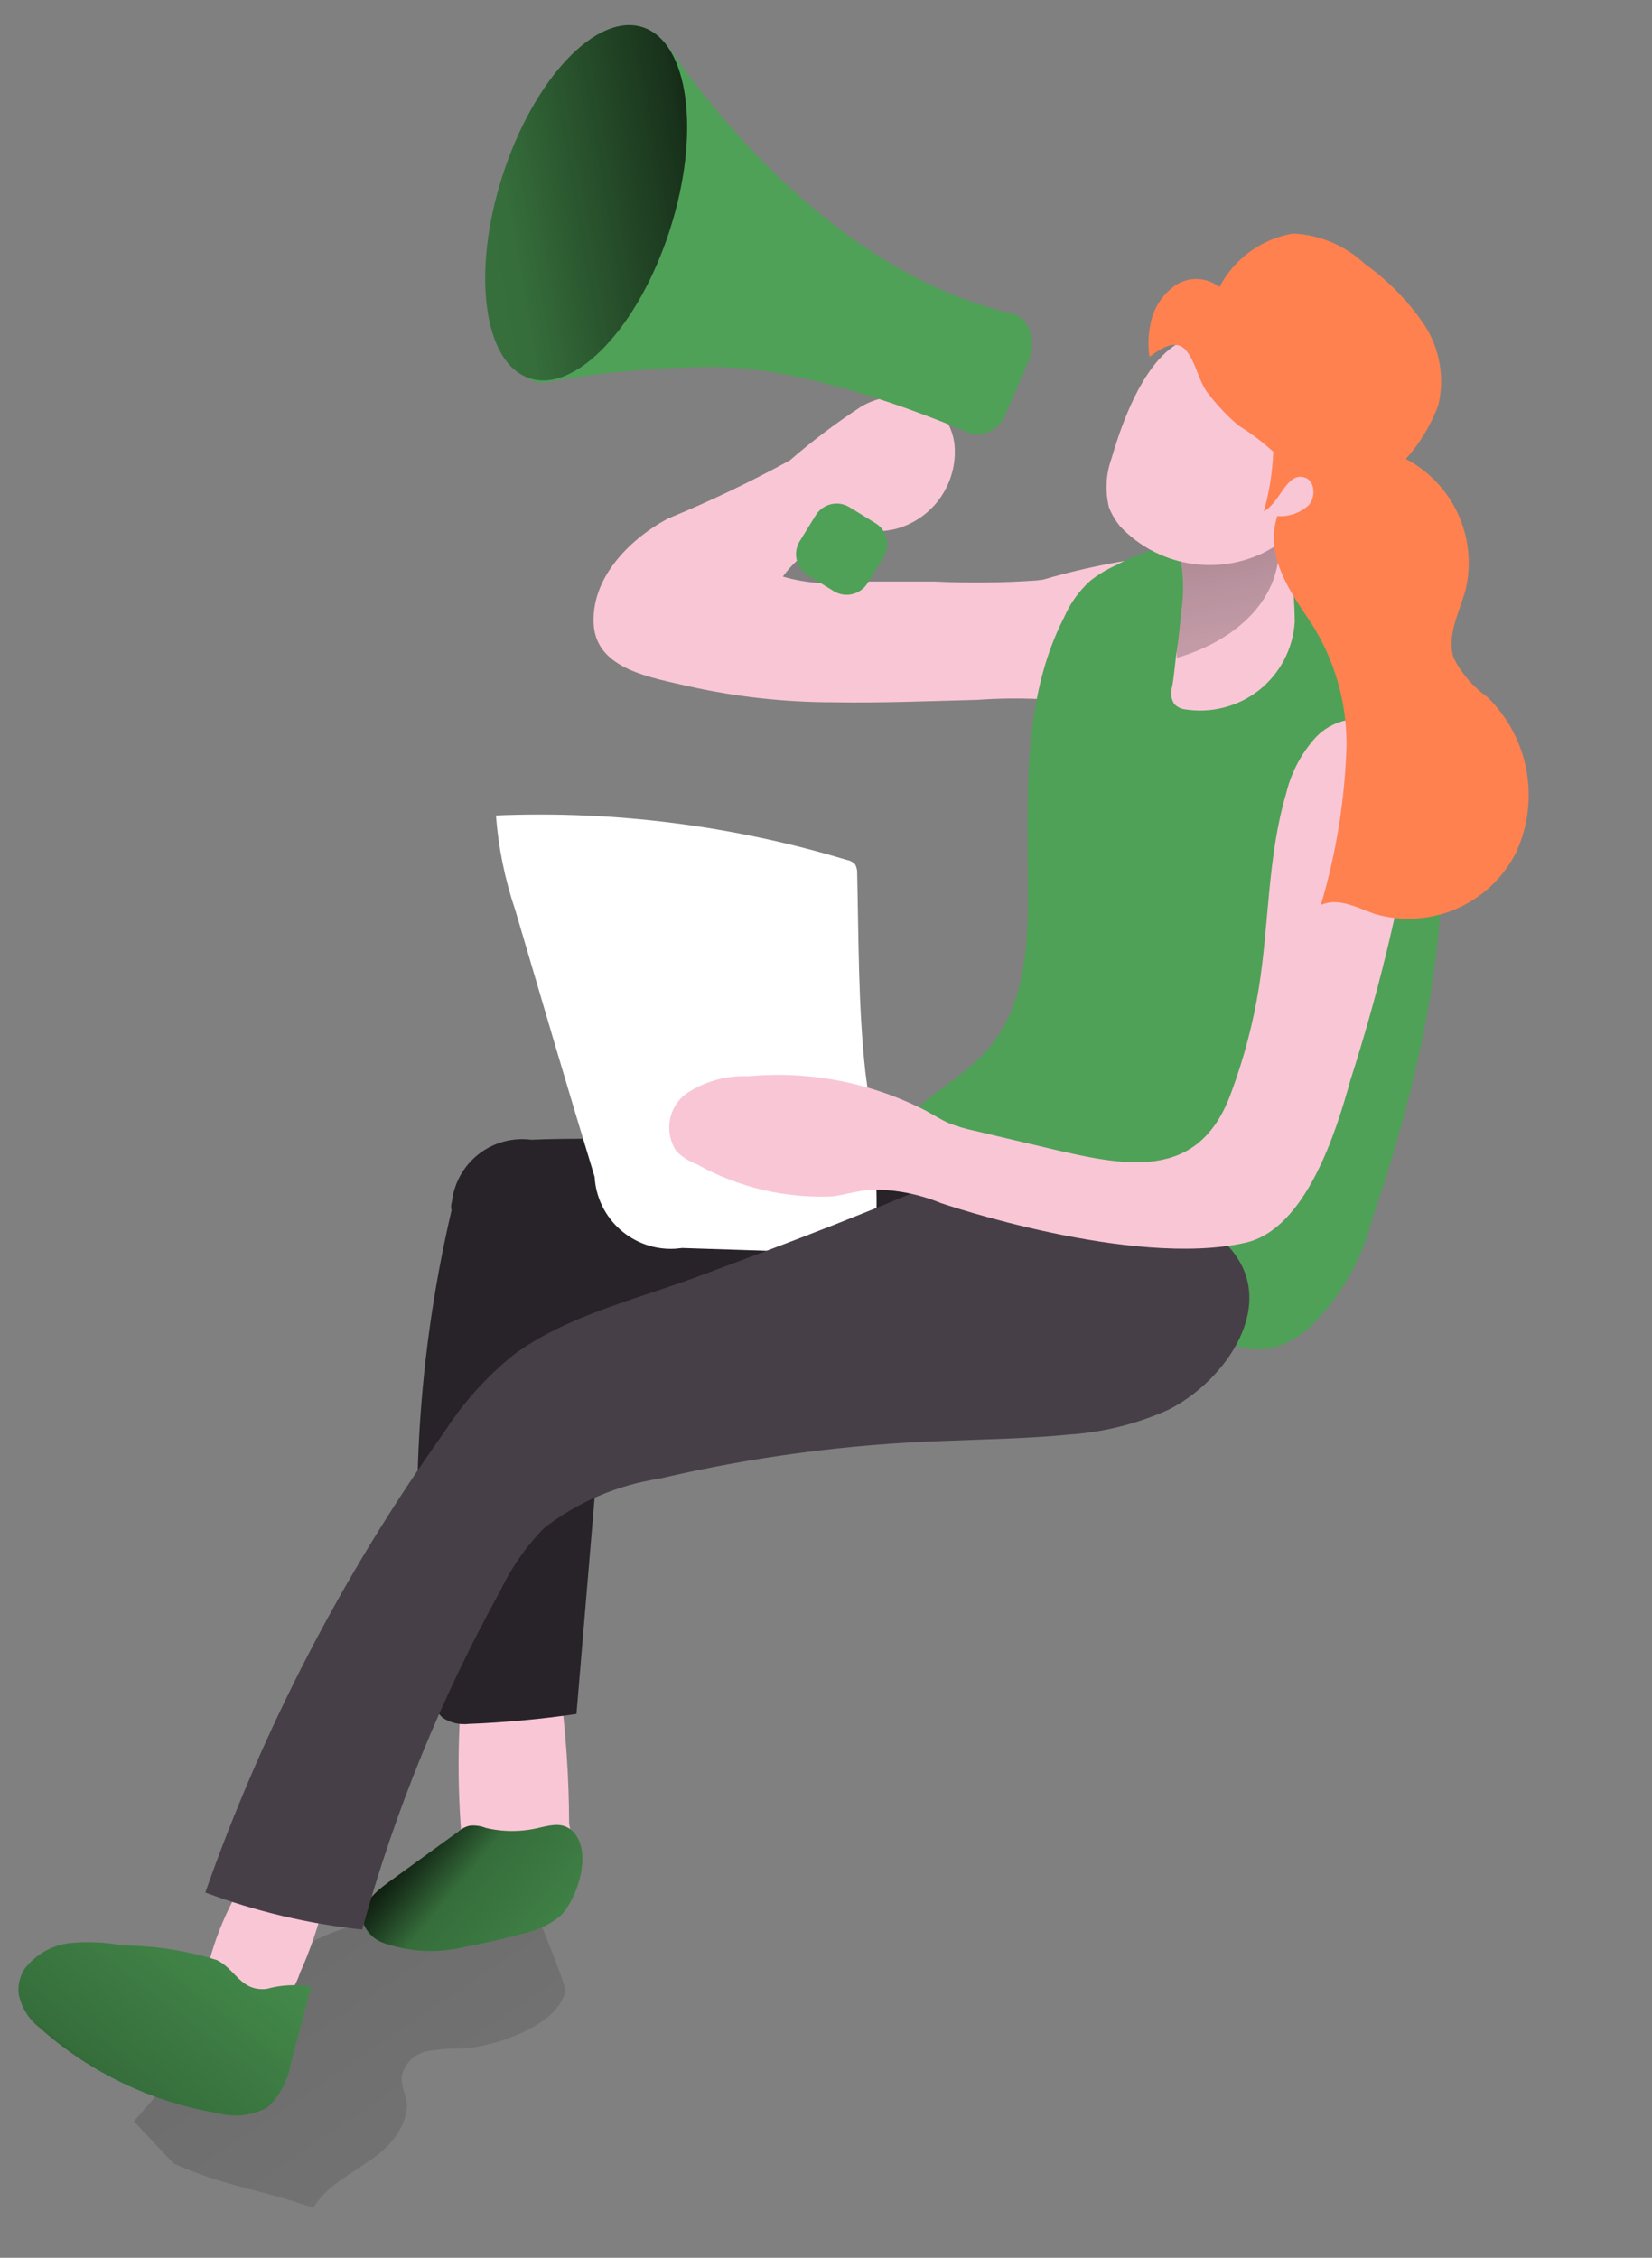 <?xml version="1.0" encoding="UTF-8"?> <svg xmlns="http://www.w3.org/2000/svg" width="210" height="287" viewBox="0 0 210 287" fill="none"><rect x="0" y="0" width="210" height="287" fill="#808080" stroke="none"/> <path d="M71.848 253.186C70.79 257.665 62.582 260.197 58.8 260.412C57.25 260.381 55.701 260.497 54.173 260.761C53.414 260.945 52.722 261.337 52.173 261.892C51.624 262.448 51.241 263.145 51.066 263.906C50.935 265.242 51.737 266.54 51.744 267.761C51.638 268.982 51.221 270.155 50.533 271.169C48.152 275.151 42.162 276.582 39.834 280.65C32.597 278.128 29.091 278.113 22.064 275.013L17.014 269.646L30.335 254.54C32.105 252.39 34.113 250.448 36.32 248.75C38.81 247.09 41.528 245.802 44.39 244.929C51.789 242.282 59.357 240.131 67.042 238.492C65.893 238.664 72.121 252.031 71.848 253.186Z" fill="url(#paint0_linear_117_5)" fill-opacity="0.5"></path> <path d="M132.598 73.681L131.797 73.787C127.458 74.09 123.105 74.135 118.76 73.923L108.748 73.923C105.66 74.384 102.509 74.17 99.513 73.294C101.378 70.732 104.055 68.877 107.11 68.032C109.371 67.531 111.79 67.77 114.032 67.191C116.292 66.543 118.257 65.131 119.59 63.195C120.923 61.259 121.542 58.919 121.341 56.577C121.197 55.181 120.666 53.853 119.809 52.742C118.422 51.465 116.656 50.674 114.779 50.491C112.902 50.308 111.016 50.742 109.408 51.727C106.261 53.781 103.257 56.046 100.418 58.508C95.383 61.267 90.197 63.743 84.886 65.924C79.803 68.677 75.132 73.596 75.469 79.365C75.806 85.134 82.848 86.132 87.642 87.264C93.674 88.599 99.833 89.273 106.01 89.274C112.081 89.378 118.165 89.115 124.26 88.965C127.214 88.749 130.181 88.734 133.137 88.919C135.002 89.43 136.936 89.638 138.867 89.533C140.667 89.092 142.333 88.216 143.717 86.984C146.208 85.214 148.089 82.715 149.101 79.831C150.286 75.752 148.437 71.066 143.755 71.18C139.987 71.778 136.26 72.613 132.598 73.681Z" fill="#F9C6D6"></path> <path d="M72.345 231.838C72.639 233.132 72.634 234.477 72.329 235.769C72.024 237.061 71.427 238.266 70.585 239.292C69.671 239.999 68.583 240.444 67.436 240.58C66.058 240.887 64.622 240.803 63.29 240.338C61.957 239.873 60.78 239.046 59.892 237.949C59.065 236.416 58.632 234.702 58.632 232.96C58.127 226.48 58.193 219.968 58.831 213.499C58.822 212.903 58.961 212.314 59.236 211.785C59.695 211.246 60.33 210.886 61.028 210.767C64.704 209.751 70.178 209.566 71.107 213.923C71.916 219.861 72.33 225.846 72.345 231.838Z" fill="#F9C6D6"></path> <path d="M61.765 232.369C61.095 232.1 60.367 232.004 59.651 232.092C59.133 232.223 58.654 232.478 58.256 232.834L49.34 239.3C47.604 240.552 45.622 242.375 46.172 244.426C46.389 245.027 46.739 245.572 47.197 246.019C47.654 246.466 48.207 246.804 48.813 247.008C52.158 248.16 55.765 248.319 59.198 247.465C61.634 247.006 64.051 246.468 66.424 245.809C68.176 245.471 69.817 244.703 71.2 243.575C73.404 241.435 75.324 235.497 72.909 232.895C71.662 231.603 70.21 231.962 68.689 232.305C66.419 232.88 64.045 232.902 61.765 232.369Z" fill="#4FA157"></path> <path d="M26.379 250.171C26.169 250.595 26.059 251.062 26.057 251.535C26.188 252.039 26.468 252.491 26.859 252.833C27.988 254.091 29.452 255.001 31.08 255.455C31.893 255.682 32.747 255.715 33.575 255.551C34.403 255.387 35.181 255.031 35.847 254.512C36.9 253.482 37.684 252.207 38.127 250.802C39.458 247.841 40.507 244.761 41.259 241.603C41.387 241.161 41.34 240.688 41.129 240.279C40.931 240.053 40.68 239.879 40.398 239.774C37.941 238.603 33.189 236.04 31.142 238.919C28.961 242.389 27.353 246.189 26.379 250.171Z" fill="#F9C6D6"></path> <path d="M15.605 247.294C13.387 246.882 11.123 246.783 8.877 246.998C7.744 247.132 6.65 247.492 5.659 248.058C4.669 248.624 3.802 249.384 3.112 250.292C2.522 251.23 2.26 252.338 2.368 253.441C2.703 255.161 3.653 256.699 5.041 257.767C11.433 263.458 19.304 267.225 27.746 268.633C29.859 269.206 32.112 268.93 34.024 267.862C35.586 266.385 36.618 264.434 36.96 262.312L39.562 252.545C37.67 252.212 35.728 252.309 33.879 252.828C30.587 253.159 29.992 250.359 27.578 249.161C23.701 247.953 19.666 247.324 15.605 247.294Z" fill="#4FA157"></path> <path d="M61.765 232.369C61.095 232.1 60.367 232.004 59.651 232.092C59.133 232.223 58.654 232.478 58.256 232.834L49.34 239.3C47.604 240.552 45.622 242.375 46.172 244.426C46.389 245.027 46.739 245.572 47.197 246.019C47.654 246.466 48.207 246.804 48.813 247.008C52.158 248.16 55.765 248.319 59.198 247.465C61.634 247.006 64.051 246.468 66.424 245.809C68.176 245.471 69.817 244.703 71.2 243.575C73.404 241.435 75.324 235.497 72.909 232.895C71.662 231.603 70.21 231.962 68.689 232.305C66.419 232.88 64.045 232.902 61.765 232.369Z" fill="url(#paint1_linear_117_5)"></path> <path d="M15.605 247.294C13.387 246.882 11.123 246.783 8.877 246.998C7.744 247.132 6.65 247.492 5.659 248.058C4.669 248.624 3.802 249.384 3.112 250.292C2.522 251.23 2.26 252.338 2.368 253.441C2.703 255.161 3.653 256.699 5.041 257.767C11.433 263.458 19.304 267.225 27.746 268.633C29.859 269.206 32.112 268.93 34.024 267.862C35.586 266.385 36.618 264.434 36.96 262.312L39.562 252.545C37.67 252.212 35.728 252.309 33.879 252.828C30.587 253.159 29.992 250.359 27.578 249.161C23.701 247.953 19.666 247.324 15.605 247.294Z" fill="url(#paint2_linear_117_5)"></path> <path d="M67.535 144.879C66.362 144.727 65.171 144.807 64.029 145.116C62.888 145.425 61.818 145.956 60.882 146.678C59.946 147.401 59.162 148.302 58.575 149.328C57.987 150.354 57.608 151.487 57.459 152.66C57.368 153.045 57.285 153.395 57.404 153.829C52.753 173.708 51.804 194.274 54.605 214.497C54.602 215.222 54.749 215.94 55.037 216.606C55.325 217.272 55.747 217.871 56.278 218.365C57.25 219.001 58.414 219.275 59.568 219.141C64.157 218.962 68.734 218.538 73.278 217.872L76.561 178.783C76.552 177.667 76.874 176.573 77.487 175.64C78.072 175.035 78.788 174.572 79.58 174.287C87.098 171.079 94.856 168.464 102.781 166.465C109.101 164.891 116.325 163.087 119.328 157.257C119.869 156.297 120.182 155.226 120.243 154.126C120.304 153.025 120.112 151.926 119.681 150.912C118.983 149.826 118.093 148.877 117.054 148.112C113.785 144.823 109.704 142.457 105.225 141.255C101.635 140.813 99.904 142.511 96.679 143.338C87.74 145.365 76.757 144.471 67.535 144.879Z" fill="#282328"></path> <path d="M108.963 111.03C108.983 110.637 108.896 110.247 108.713 109.899C108.422 109.577 108.027 109.366 107.597 109.303C93.167 104.943 78.107 103.036 63.044 103.659C63.36 107.771 64.19 111.827 65.514 115.732C68.836 127.009 72.15 138.321 75.585 149.588C75.657 150.862 75.98 152.109 76.534 153.259C77.088 154.408 77.864 155.437 78.816 156.286C79.769 157.136 80.879 157.789 82.084 158.209C83.289 158.629 84.565 158.807 85.839 158.733L86.71 158.643L109.553 159.382C113.217 159.509 110.474 139.834 109.999 136.212C109.088 127.869 109.16 119.426 108.963 111.03Z" fill="white"></path> <path d="M128.563 158.514C125.396 156.327 122.383 153.925 119.547 151.324C108.812 141.4 119.786 140.297 125.857 133.048C130.202 127.793 130.689 120.409 130.67 113.606C130.644 101.667 129.808 89.093 135.277 78.451C136.038 76.695 137.165 75.123 138.583 73.838C139.564 73.062 140.636 72.409 141.776 71.895C144.923 70.215 148.359 69.146 151.904 68.744C158.739 68.534 165.384 71.019 170.405 75.662C191.492 93.536 182.147 132.486 174.46 154.869C173.132 160.199 170.323 165.043 166.357 168.843C160.162 173.956 156.282 170.675 150.546 168.212C142.784 164.939 135.551 163.341 128.563 158.514Z" fill="#4FA157"></path> <path d="M160.01 87.764C158.698 88.785 157.189 89.525 155.579 89.939C153.969 90.353 152.291 90.432 150.649 90.172C150.118 90.113 149.626 89.866 149.262 89.475C148.904 88.902 148.789 88.21 148.94 87.552C149.246 86.257 149.327 84.503 149.576 82.825C149.824 81.147 150.032 79.017 150.196 77.54C150.745 73.637 150.172 69.658 148.545 66.067C148.216 65.302 147.806 64.573 147.322 63.894C144.159 59.453 160.117 64.625 163.392 60.3C165.125 64.071 163.849 68.536 164.148 72.744C164.425 74.824 164.572 76.92 164.588 79.018C164.486 80.716 164.025 82.374 163.236 83.882C162.447 85.389 161.348 86.713 160.01 87.764Z" fill="#F9C6D6"></path> <path d="M149.612 83.61L149.576 82.825C149.804 80.921 150.032 79.017 150.195 77.541C150.745 73.637 150.172 69.658 148.545 66.067L148.636 65.683C148.636 65.683 163.514 60.255 162.575 70.489C161.636 80.722 149.612 83.61 149.612 83.61Z" fill="url(#paint3_linear_117_5)"></path> <path d="M141.3 58.261C140.577 60.263 140.463 62.434 140.972 64.501C141.322 65.39 141.813 66.217 142.426 66.95C144.711 69.356 147.702 70.975 150.967 71.574C154.231 72.172 157.602 71.719 160.592 70.279C163.566 68.735 166.177 66.576 168.251 63.944C170.325 61.312 171.814 58.269 172.62 55.016C173.814 51.71 173.666 48.068 172.208 44.87C171.236 43.347 169.898 42.093 168.315 41.223C166.733 40.352 164.957 39.892 163.151 39.886C158.204 39.853 153.357 41.279 149.215 43.985C145.102 46.856 142.644 53.664 141.3 58.261Z" fill="#F9C6D6"></path> <path d="M65.337 172.18C61.866 174.971 58.87 178.306 56.465 182.055C43.645 200.038 33.421 219.737 26.096 240.572C32.52 242.976 39.222 244.558 46.043 245.282C50.175 230.283 56.07 215.826 63.602 202.213C65.006 199.257 66.892 196.556 69.184 194.221C73.451 190.928 78.486 188.773 83.815 187.959C95.778 185.16 107.988 183.551 120.268 183.156C125.455 182.94 130.643 182.872 135.825 182.359C140.221 182.077 144.529 181.004 148.543 179.193C155.709 175.601 162.81 165.714 156.174 158.458C152.857 155.465 148.859 153.329 144.528 152.235L131.457 147.819C130.281 147.255 128.983 146.992 127.68 147.051C126.376 147.111 125.108 147.492 123.988 148.161C112.24 153.478 100.445 157.897 88.373 162.398C80.769 165.184 71.954 167.314 65.337 172.18Z" fill="#473F47"></path> <path d="M179.747 103.065C179.53 103.789 179.451 104.548 179.514 105.301C177.649 116.146 175.023 126.847 171.657 137.324C169.858 143.845 166.009 156.236 158.322 157.968C143.878 161.244 119.576 152.919 119.576 152.919C116.798 151.775 113.82 151.197 110.815 151.22C109.125 151.338 107.527 151.847 105.846 152.079C99.829 152.353 93.854 150.942 88.594 148.005C87.623 147.639 86.737 147.078 85.991 146.356C85.214 145.205 84.91 143.798 85.144 142.428C85.378 141.059 86.131 139.832 87.247 139.005C89.583 137.453 92.353 136.683 95.155 136.808C102.956 136.095 110.798 137.626 117.757 141.222C118.671 141.733 119.541 142.271 120.472 142.712C121.588 143.16 122.743 143.507 123.921 143.749L132.705 145.823C142.818 148.211 152.336 150.458 156.511 138.883C158.114 134.568 159.291 130.107 160.025 125.563C161.339 117.339 161.124 108.864 163.488 100.888C164.096 98.329 165.316 95.955 167.043 93.969C167.892 92.991 168.982 92.251 170.204 91.821C171.426 91.39 172.739 91.285 174.014 91.514C175.312 91.927 176.48 92.671 177.403 93.673C178.326 94.675 178.972 95.9 179.278 97.228C179.752 99.135 179.91 101.107 179.747 103.065Z" fill="#F9C6D6"></path> <path d="M161.854 57.425C161.757 59.992 161.354 62.539 160.654 65.011C162.733 63.876 163.528 60.037 165.778 60.679C167.143 61.001 167.31 63.109 166.391 64.186C165.855 64.688 165.219 65.074 164.526 65.317C163.832 65.56 163.095 65.656 162.363 65.599C160.738 70.757 164.06 75.31 166.737 79.304C169.645 83.892 171.183 89.216 171.168 94.648C170.976 101.561 169.878 108.419 167.903 115.046C170.104 114.015 172.547 115.404 174.834 116.203C178.289 117.189 181.98 116.929 185.263 115.468C188.545 114.008 191.21 111.441 192.791 108.214C194.258 104.959 194.688 101.331 194.022 97.824C193.357 94.316 191.629 91.097 189.072 88.605C187.271 87.334 185.806 85.644 184.804 83.681C183.843 80.868 185.521 77.828 186.32 74.914C187.063 71.698 186.719 68.326 185.341 65.327C183.964 62.328 181.631 59.87 178.707 58.338C180.506 56.334 181.908 54.008 182.839 51.481C183.253 49.729 183.303 47.91 182.984 46.138C182.665 44.365 181.985 42.678 180.986 41.179C178.969 38.231 176.45 35.661 173.543 33.584C171.05 31.234 167.8 29.851 164.378 29.684C162.398 30.019 160.522 30.807 158.898 31.987C157.273 33.167 155.944 34.708 155.013 36.487C154.214 35.861 153.236 35.505 152.221 35.471C151.206 35.437 150.207 35.727 149.368 36.299C148.534 36.892 147.826 37.644 147.285 38.511C146.744 39.379 146.381 40.346 146.216 41.355C145.948 42.674 145.915 44.03 146.12 45.36C147.692 44.179 149.5 43.092 150.722 44.489C151.944 45.885 152.342 48.27 153.39 49.774C154.574 51.358 155.929 52.806 157.433 54.09C159.01 55.057 160.491 56.174 161.854 57.425Z" fill="#FF814F"></path> <path d="M130.71 46.006L127.882 52.506C127.584 53.385 126.989 54.133 126.2 54.621C125.41 55.108 124.475 55.306 123.556 55.179C117.215 52.462 101.566 46.292 89.291 46.645C82.607 46.765 75.944 47.416 69.362 48.589C66.735 49.077 65.018 45.863 66.163 42.735L78.932 7.438C80.069 4.344 83.205 3.423 84.796 5.756C91.348 15.247 107.112 34.855 128.719 39.884C130.854 40.388 131.852 43.358 130.71 46.006Z" fill="#4FA157"></path> <path d="M85.16 29.196C89.119 16.869 87.562 5.345 81.682 3.456C75.802 1.568 67.826 10.03 63.867 22.357C59.907 34.684 61.464 46.208 67.344 48.097C73.224 49.985 81.201 41.523 85.16 29.196Z" fill="#4FA157"></path> <path d="M85.16 29.196C89.119 16.869 87.562 5.345 81.682 3.456C75.802 1.568 67.826 10.03 63.867 22.357C59.907 34.684 61.464 46.208 67.344 48.097C73.224 49.985 81.201 41.523 85.16 29.196Z" fill="url(#paint4_linear_117_5)"></path> <path d="M103.696 65.496L101.657 68.8C100.749 70.271 101.205 72.198 102.675 73.106L105.98 75.145C107.45 76.053 109.377 75.597 110.285 74.127L112.325 70.822C113.232 69.352 112.776 67.425 111.306 66.517L108.001 64.477C106.531 63.57 104.604 64.026 103.696 65.496Z" fill="#4FA157"></path> <defs> <linearGradient id="paint0_linear_117_5" x1="10.973" y1="207.925" x2="99.658" y2="339.591" gradientUnits="userSpaceOnUse"> <stop offset="0.01"></stop> <stop offset="0.13" stop-opacity="0.69"></stop> <stop offset="0.25" stop-opacity="0.32"></stop> <stop offset="1" stop-opacity="0"></stop> </linearGradient> <linearGradient id="paint1_linear_117_5" x1="50.45" y1="231.471" x2="85.446" y2="260.535" gradientUnits="userSpaceOnUse"> <stop offset="0.01"></stop> <stop offset="0.13" stop-opacity="0.69"></stop> <stop offset="0.25" stop-opacity="0.32"></stop> <stop offset="1" stop-opacity="0"></stop> </linearGradient> <linearGradient id="paint2_linear_117_5" x1="5.7" y1="276.1" x2="41.281" y2="229.306" gradientUnits="userSpaceOnUse"> <stop offset="0.01"></stop> <stop offset="0.13" stop-opacity="0.69"></stop> <stop offset="0.25" stop-opacity="0.32"></stop> <stop offset="1" stop-opacity="0"></stop> </linearGradient> <linearGradient id="paint3_linear_117_5" x1="151.106" y1="51.155" x2="163.275" y2="111.958" gradientUnits="userSpaceOnUse"> <stop offset="0.01"></stop> <stop offset="0.13" stop-opacity="0.69"></stop> <stop offset="0.25" stop-opacity="0.32"></stop> <stop offset="1" stop-opacity="0"></stop> </linearGradient> <linearGradient id="paint4_linear_117_5" x1="101.427" y1="21.105" x2="-74.419" y2="51.605" gradientUnits="userSpaceOnUse"> <stop offset="0.01"></stop> <stop offset="0.08" stop-opacity="0.69"></stop> <stop offset="0.21" stop-opacity="0.32"></stop> <stop offset="1" stop-opacity="0"></stop> </linearGradient> </defs> </svg> 